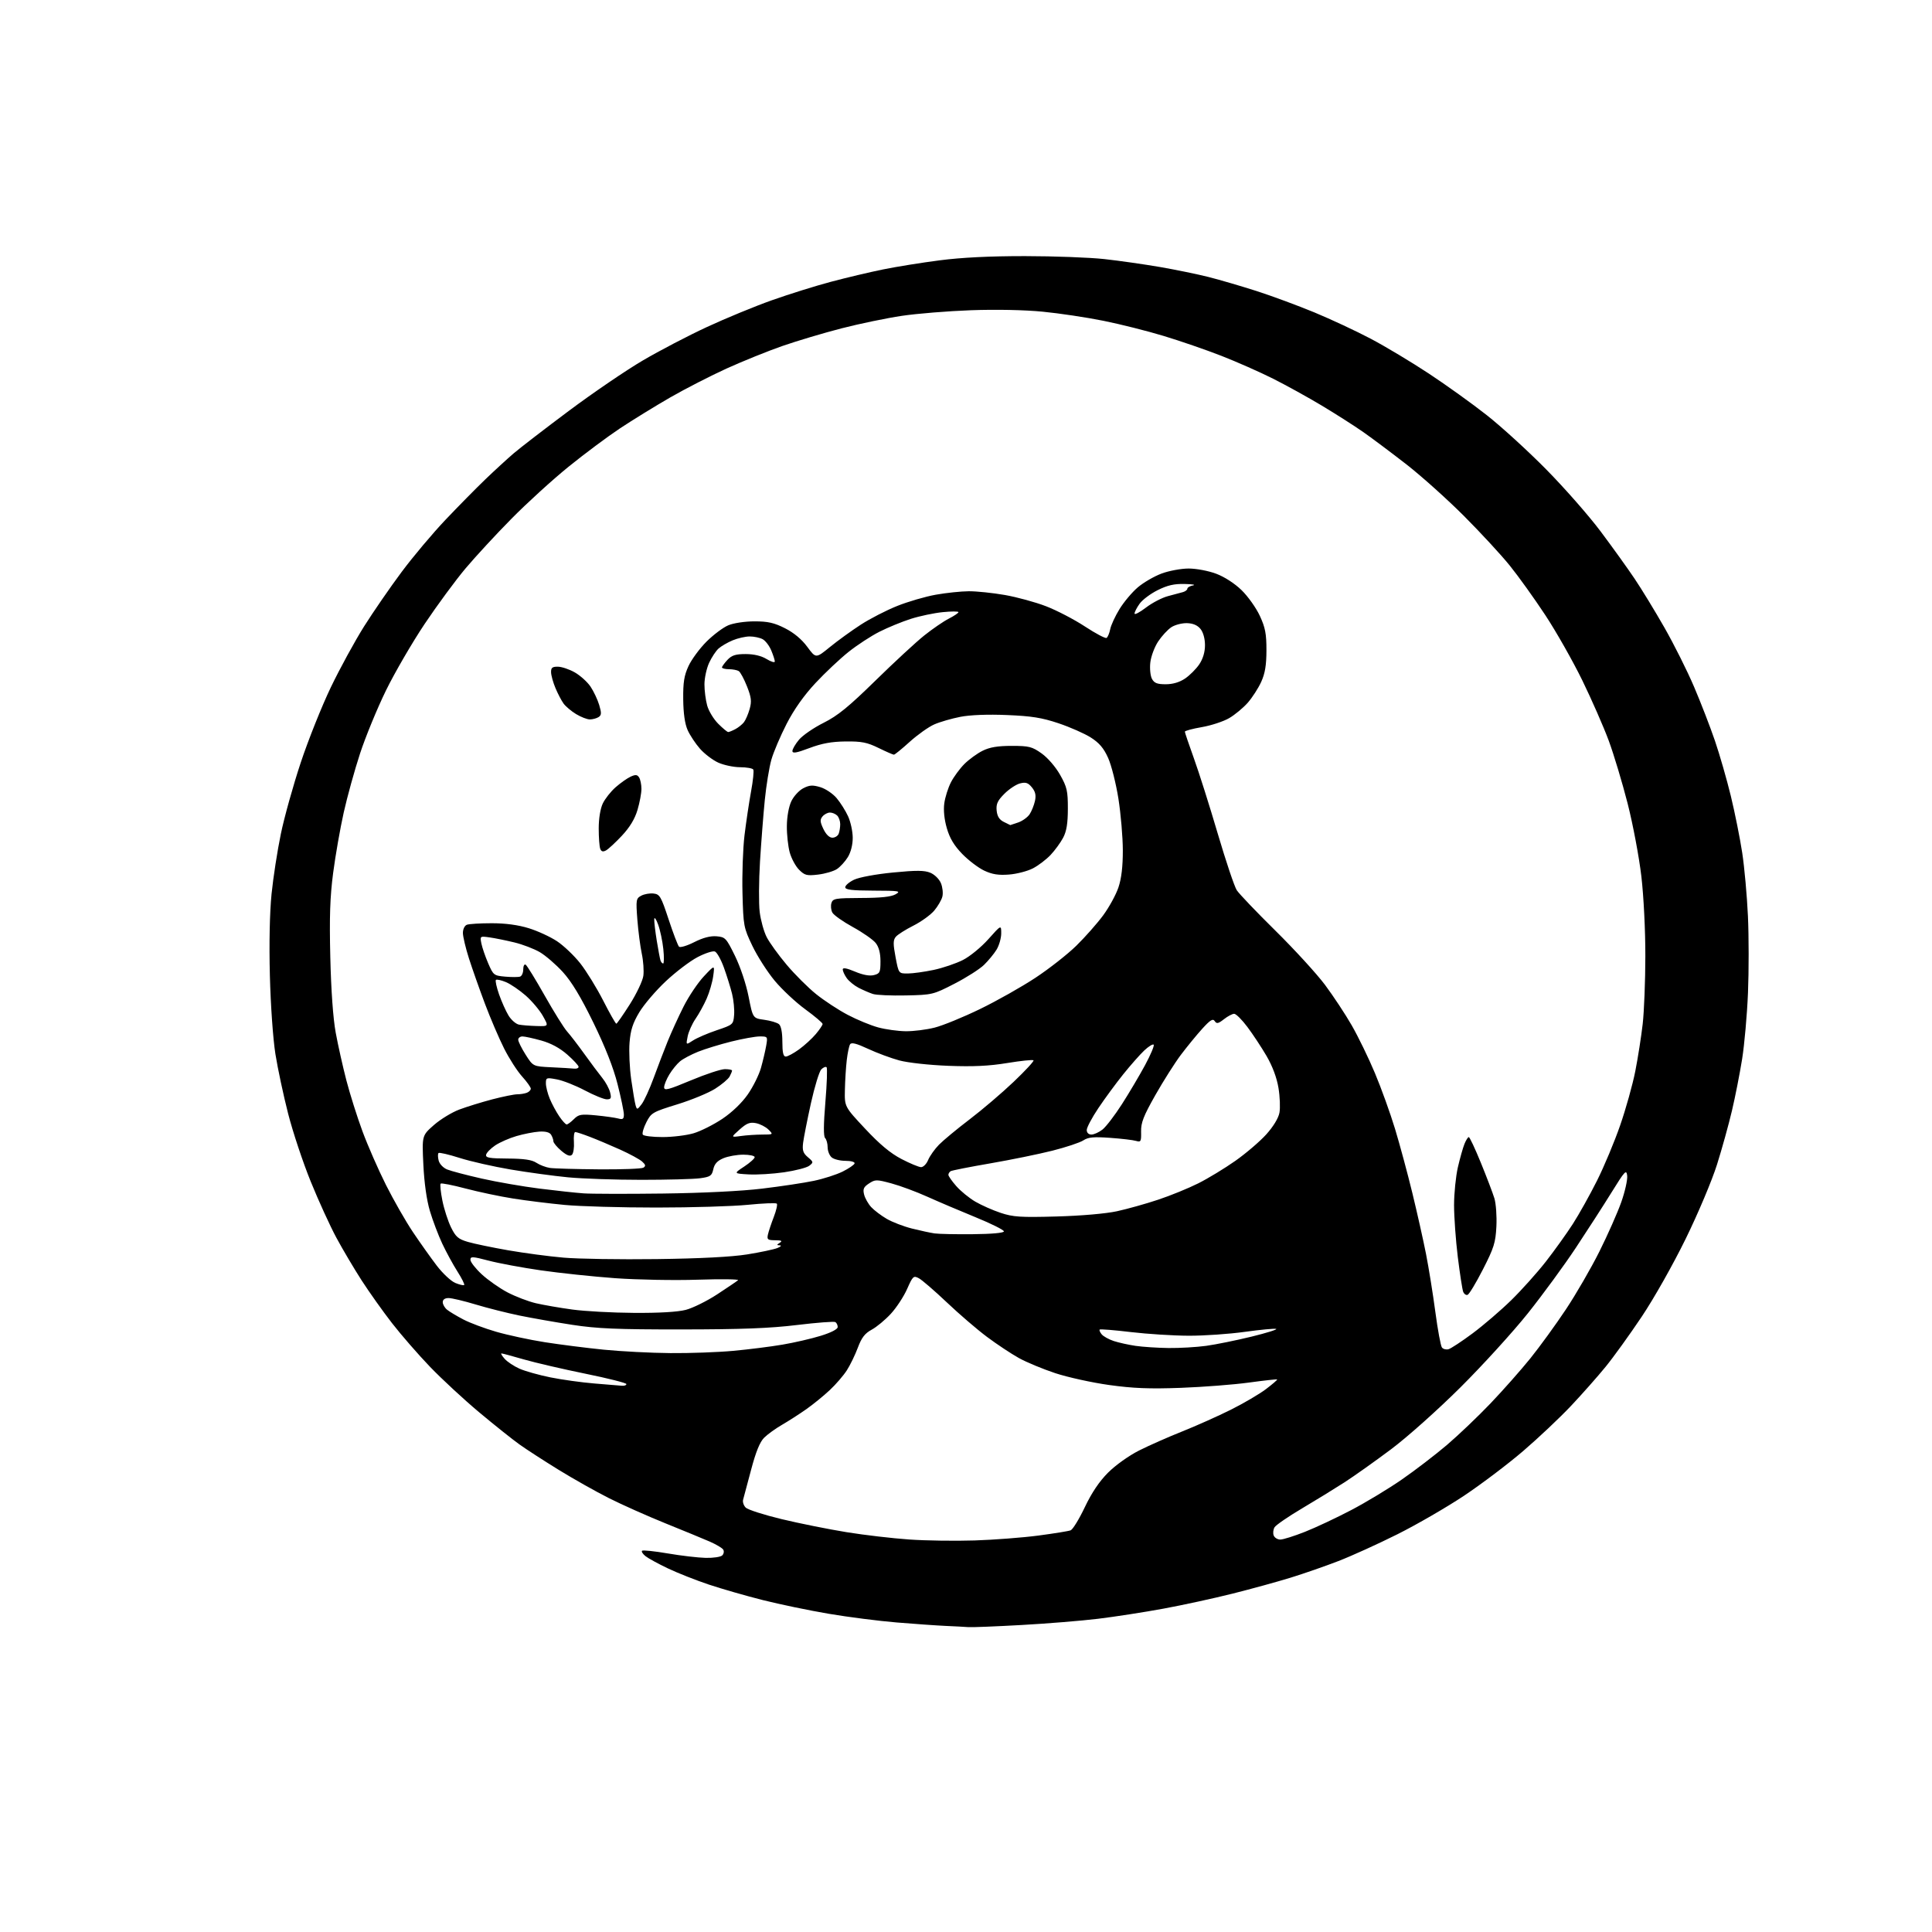 <?xml version="1.0" encoding="UTF-8" standalone="no"?>
<svg 
  version="1.1" 
  xmlns="http://www.w3.org/2000/svg" 
  xmlns:xlink="http://www.w3.org/1999/xlink" 
  xmlns:svg="http://www.w3.org/2000/svg"
  xmlns:rdf="http://www.w3.org/1999/02/22-rdf-syntax-ns#"
  xmlns:cc="http://creativecommons.org/ns#"
  xmlns:dc="http://purl.org/dc/elements/1.1/"
  viewBox="0 0 768 768"
  width="768"
  height="768"
>
<style>svg {background-color: white; }</style>"
<path stroke="none" fill="black" fill-rule="evenodd" d="M385.00,646.81C383.62,646.70 379.57,646.48 376.00,646.33C372.43,646.17 363.65,645.55 356.50,644.96C349.35,644.37 337.17,642.81 329.44,641.50C321.70,640.19 309.91,637.74 303.24,636.06C296.56,634.38 286.92,631.60 281.80,629.90C276.69,628.19 269.35,625.30 265.50,623.46C261.65,621.63 257.63,619.43 256.57,618.58C255.51,617.72 254.90,616.76 255.22,616.45C255.54,616.13 260.13,616.61 265.43,617.51C270.73,618.42 277.52,619.21 280.53,619.28C283.53,619.35 286.49,618.91 287.11,618.29C287.72,617.68 287.90,616.65 287.50,616.00C287.11,615.36 284.69,613.93 282.14,612.81C279.59,611.70 271.65,608.43 264.50,605.54C257.35,602.65 247.27,598.16 242.11,595.56C236.94,592.96 227.94,587.89 222.11,584.30C216.27,580.70 209.25,576.16 206.50,574.19C203.75,572.23 196.55,566.49 190.50,561.43C184.45,556.37 175.67,548.24 170.98,543.37C166.29,538.49 159.49,530.67 155.86,526.00C152.23,521.33 146.79,513.67 143.77,509.00C140.76,504.32 136.23,496.68 133.71,492.00C131.19,487.32 126.61,477.30 123.53,469.71C120.44,462.13 116.40,449.98 114.54,442.71C112.68,435.45 110.40,424.77 109.48,419.00C108.53,413.04 107.58,399.57 107.28,387.83C106.95,375.01 107.21,362.68 107.95,355.33C108.61,348.82 110.27,338.10 111.64,331.50C113.00,324.90 116.56,312.15 119.54,303.17C122.52,294.19 127.92,280.69 131.53,273.17C135.15,265.65 141.09,254.78 144.73,249.00C148.38,243.22 155.07,233.51 159.61,227.42C164.15,221.32 172.01,211.98 177.07,206.65C182.13,201.32 189.25,194.09 192.88,190.60C196.52,187.10 201.62,182.42 204.21,180.20C206.80,177.99 216.70,170.36 226.21,163.26C235.72,156.16 248.90,147.18 255.50,143.31C262.10,139.43 273.57,133.44 281.00,130.00C288.43,126.55 300.03,121.77 306.79,119.37C313.55,116.97 324.12,113.66 330.29,112.02C336.46,110.38 345.77,108.17 351.00,107.11C356.23,106.04 366.35,104.41 373.50,103.49C382.15,102.36 393.53,101.80 407.50,101.81C419.05,101.82 433.23,102.35 439.00,102.99C444.77,103.62 454.68,105.04 461.00,106.12C467.32,107.21 476.10,109.02 480.50,110.13C484.90,111.25 493.45,113.75 499.50,115.69C505.55,117.64 515.90,121.46 522.50,124.19C529.10,126.93 539.23,131.66 545.00,134.71C550.77,137.76 561.12,143.97 568.00,148.51C574.88,153.05 585.23,160.47 591.00,165.02C596.77,169.56 607.41,179.26 614.63,186.59C621.86,193.91 631.58,204.98 636.24,211.20C640.90,217.41 646.98,225.88 649.75,230.00C652.53,234.12 657.88,242.90 661.65,249.50C665.42,256.10 670.71,266.67 673.40,272.98C676.10,279.30 679.84,288.97 681.72,294.48C683.60,299.99 686.45,309.90 688.05,316.50C689.65,323.10 691.68,333.23 692.56,339.00C693.44,344.77 694.46,356.10 694.83,364.17C695.20,372.24 695.21,385.96 694.85,394.67C694.49,403.38 693.44,415.23 692.52,421.00C691.59,426.77 689.78,436.00 688.48,441.50C687.19,447.00 684.52,456.64 682.54,462.92C680.54,469.28 675.03,482.34 670.10,492.42C665.08,502.67 657.50,516.10 652.59,523.43C647.82,530.55 641.36,539.52 638.21,543.37C635.07,547.22 628.90,554.19 624.50,558.86C620.10,563.53 611.55,571.60 605.50,576.79C599.45,581.98 588.88,589.97 582.00,594.56C575.12,599.14 563.20,606.04 555.50,609.89C547.80,613.74 537.23,618.54 532.00,620.56C526.77,622.58 518.23,625.55 513.00,627.16C507.77,628.77 497.43,631.62 490.00,633.48C482.57,635.35 470.20,638.04 462.50,639.46C454.80,640.88 443.10,642.69 436.50,643.49C429.90,644.29 416.18,645.41 406.00,645.97C395.82,646.54 386.38,646.91 385.00,646.81zM387.50,612.35C395.20,612.10 406.57,611.23 412.76,610.41C418.96,609.59 424.73,608.66 425.59,608.33C426.44,608.00 428.98,603.87 431.22,599.15C433.98,593.35 436.98,588.89 440.49,585.38C443.44,582.43 448.77,578.63 452.80,576.60C456.71,574.63 464.44,571.21 469.98,569.01C475.51,566.80 484.19,562.92 489.27,560.39C494.35,557.85 500.63,554.17 503.23,552.20C505.83,550.23 507.84,548.50 507.69,548.36C507.54,548.21 502.49,548.77 496.46,549.59C490.43,550.42 478.25,551.36 469.39,551.69C456.94,552.15 450.46,551.89 440.89,550.56C434.08,549.61 424.45,547.49 419.50,545.86C414.55,544.22 408.02,541.51 405.00,539.83C401.98,538.15 396.29,534.38 392.38,531.46C388.46,528.54 381.26,522.35 376.38,517.72C371.49,513.09 366.49,508.77 365.25,508.12C363.14,507.00 362.86,507.26 360.59,512.39C359.26,515.40 356.35,519.83 354.12,522.25C351.89,524.67 348.47,527.51 346.52,528.56C343.80,530.03 342.51,531.70 341.00,535.73C339.92,538.62 337.95,542.68 336.62,544.74C335.29,546.81 332.25,550.34 329.85,552.58C327.46,554.83 323.25,558.25 320.50,560.19C317.75,562.12 313.41,564.91 310.85,566.39C308.29,567.87 305.09,570.18 303.74,571.53C302.05,573.22 300.45,577.16 298.58,584.24C297.09,589.88 295.66,595.24 295.40,596.14C295.14,597.05 295.61,598.47 296.44,599.30C297.27,600.13 303.70,602.19 310.72,603.88C317.75,605.57 329.35,607.90 336.50,609.06C343.65,610.22 354.90,611.53 361.50,611.98C368.10,612.44 379.80,612.60 387.50,612.35zM508.94,612.00C510.05,612.00 514.45,610.62 518.72,608.93C523.00,607.24 531.27,603.35 537.09,600.30C542.92,597.25 552.00,591.77 557.26,588.12C562.52,584.48 570.58,578.30 575.17,574.40C579.75,570.49 587.55,563.06 592.50,557.87C597.46,552.68 604.58,544.63 608.34,539.97C612.09,535.31 618.46,526.54 622.48,520.49C626.51,514.43 632.50,504.08 635.79,497.49C639.08,490.89 642.99,482.08 644.47,477.89C645.95,473.70 647.01,468.98 646.83,467.39C646.53,464.76 645.96,465.36 640.61,474.00C637.37,479.23 630.99,489.12 626.43,496.00C621.88,502.88 613.31,514.58 607.40,522.00C601.48,529.42 589.40,542.70 580.55,551.50C571.45,560.54 559.46,571.24 552.98,576.10C546.66,580.83 538.35,586.73 534.50,589.22C530.65,591.70 523.03,596.39 517.57,599.62C512.11,602.85 507.20,606.23 506.66,607.11C506.12,608.00 505.96,609.46 506.31,610.36C506.65,611.26 507.84,612.00 508.94,612.00zM247.25,550.86C248.21,550.94 249.00,550.64 249.00,550.19C249.00,549.75 241.69,547.90 232.75,546.08C223.81,544.26 212.78,541.70 208.23,540.39C203.69,539.07 199.68,538.00 199.33,538.00C198.98,538.00 199.55,538.97 200.60,540.15C201.64,541.33 204.30,543.09 206.50,544.07C208.70,545.05 214.24,546.61 218.81,547.53C223.38,548.45 231.26,549.55 236.31,549.96C241.37,550.38 246.29,550.78 247.25,550.86zM266.50,537.88C274.20,537.95 285.45,537.54 291.50,536.98C297.55,536.42 306.33,535.32 311.01,534.52C315.69,533.73 322.55,532.15 326.26,531.00C330.38,529.73 333.00,528.38 333.00,527.52C333.00,526.75 332.58,525.86 332.07,525.55C331.57,525.23 324.70,525.76 316.82,526.71C306.07,528.02 294.65,528.45 271.00,528.47C245.29,528.49 237.29,528.15 227.50,526.64C220.90,525.63 211.45,523.96 206.50,522.95C201.55,521.93 193.71,519.95 189.07,518.55C184.44,517.15 179.60,516.00 178.32,516.00C176.84,516.00 176.00,516.59 176.00,517.64C176.00,518.54 176.79,519.90 177.75,520.66C178.71,521.43 181.61,523.16 184.19,524.51C186.77,525.87 192.64,528.06 197.22,529.39C201.81,530.72 210.50,532.59 216.53,533.54C222.56,534.49 233.12,535.83 240.00,536.52C246.88,537.20 258.80,537.82 266.50,537.88zM575.79,536.34C576.73,536.09 581.04,533.26 585.36,530.05C589.68,526.83 596.60,520.90 600.74,516.85C604.87,512.81 611.06,505.90 614.50,501.50C617.93,497.10 622.77,490.35 625.25,486.50C627.72,482.65 632.04,474.92 634.84,469.33C637.64,463.74 641.79,453.84 644.04,447.33C646.30,440.82 649.01,431.13 650.06,425.79C651.11,420.44 652.43,412.00 653.00,407.02C653.56,402.04 654.04,389.94 654.05,380.12C654.07,369.94 653.39,356.31 652.47,348.39C651.58,340.76 649.13,327.73 647.02,319.44C644.90,311.15 641.52,299.90 639.50,294.43C637.48,288.97 632.76,278.20 629.01,270.50C625.25,262.80 618.62,251.10 614.27,244.50C609.92,237.90 603.55,229.02 600.12,224.78C596.69,220.53 588.48,211.65 581.89,205.05C575.29,198.45 565.08,189.29 559.20,184.70C553.31,180.12 545.58,174.32 542.00,171.81C538.42,169.31 531.00,164.57 525.50,161.27C520.00,157.97 511.24,153.13 506.04,150.52C500.84,147.91 491.61,143.83 485.54,141.46C479.47,139.09 469.16,135.53 462.63,133.56C456.11,131.58 445.31,128.86 438.63,127.52C431.96,126.17 421.10,124.54 414.50,123.90C407.29,123.19 395.92,122.96 386.00,123.32C376.93,123.65 364.55,124.65 358.50,125.55C352.45,126.45 341.65,128.69 334.50,130.53C327.35,132.38 316.77,135.53 311.00,137.54C305.23,139.55 295.28,143.57 288.90,146.46C282.53,149.36 272.40,154.55 266.40,158.00C260.41,161.46 251.45,166.97 246.50,170.25C241.55,173.54 232.32,180.42 226.00,185.54C219.68,190.66 209.48,199.95 203.34,206.18C197.20,212.40 188.96,221.32 185.02,226.00C181.09,230.68 173.80,240.57 168.82,248.00C163.85,255.43 156.91,267.36 153.41,274.51C149.92,281.67 145.29,292.92 143.13,299.51C140.97,306.11 138.04,316.68 136.63,323.00C135.22,329.32 133.33,340.12 132.43,347.00C131.18,356.55 130.92,364.46 131.30,380.50C131.61,393.62 132.41,404.88 133.45,410.50C134.36,415.45 136.27,424.00 137.70,429.50C139.13,435.00 142.02,444.13 144.12,449.80C146.22,455.46 150.41,465.03 153.44,471.06C156.47,477.08 161.28,485.50 164.14,489.76C167.00,494.02 171.26,500.02 173.62,503.11C175.97,506.19 179.29,509.29 180.98,509.99C182.68,510.69 184.27,511.06 184.52,510.81C184.77,510.56 183.56,508.14 181.83,505.43C180.11,502.72 177.40,497.75 175.81,494.38C174.23,491.01 172.01,485.16 170.89,481.38C169.60,477.06 168.64,470.20 168.29,462.95C167.74,451.40 167.74,451.40 172.47,447.23C175.08,444.94 179.64,442.16 182.61,441.05C185.58,439.94 191.46,438.12 195.69,437.01C199.92,435.91 204.38,435.00 205.61,435.00C206.83,435.00 208.55,434.73 209.42,434.39C210.29,434.06 211.00,433.33 211.00,432.76C211.00,432.20 209.44,430.01 207.53,427.90C205.61,425.78 202.40,420.78 200.38,416.77C198.37,412.77 194.94,404.77 192.77,399.00C190.60,393.23 187.74,385.12 186.42,381.00C185.10,376.88 184.02,372.31 184.01,370.86C184.01,369.36 184.69,367.95 185.58,367.61C186.45,367.27 190.90,367.00 195.48,367.00C200.93,367.00 205.99,367.68 210.19,368.98C213.71,370.06 218.76,372.39 221.42,374.15C224.07,375.91 228.23,379.86 230.65,382.93C233.07,385.99 237.18,392.66 239.78,397.75C242.37,402.83 244.72,406.97 245.00,406.94C245.28,406.91 247.69,403.44 250.38,399.21C253.06,394.98 255.47,389.90 255.74,387.90C256.01,385.91 255.73,381.95 255.12,379.11C254.51,376.26 253.72,370.17 253.36,365.58C252.76,357.67 252.84,357.16 254.91,356.05C256.11,355.40 258.31,355.02 259.80,355.19C262.27,355.47 262.78,356.35 265.79,365.49C267.60,370.99 269.46,375.86 269.92,376.32C270.38,376.78 273.10,375.97 275.96,374.52C279.44,372.76 282.36,371.99 284.83,372.19C288.32,372.49 288.68,372.86 292.20,380.04C294.33,384.41 296.60,391.21 297.58,396.18C299.27,404.76 299.27,404.76 303.78,405.38C306.27,405.72 308.91,406.51 309.65,407.12C310.50,407.83 311.00,410.41 311.00,414.12C311.00,418.39 311.37,420.00 312.35,420.00C313.09,420.00 315.47,418.72 317.64,417.15C319.80,415.58 322.79,412.85 324.29,411.07C325.78,409.30 327.00,407.49 327.00,407.05C327.00,406.61 323.91,403.99 320.13,401.23C316.34,398.47 310.87,393.35 307.96,389.86C305.05,386.36 301.05,380.12 299.08,376.00C295.61,368.73 295.49,368.08 295.15,355.08C294.95,347.70 295.32,337.35 295.95,332.08C296.59,326.81 297.76,318.97 298.55,314.65C299.35,310.33 299.75,306.40 299.44,305.90C299.13,305.41 296.77,304.99 294.19,304.98C291.61,304.97 287.70,304.14 285.49,303.14C283.29,302.13 280.02,299.65 278.24,297.62C276.46,295.59 274.25,292.25 273.34,290.21C272.25,287.77 271.65,283.58 271.59,278.00C271.52,271.24 271.95,268.53 273.69,264.77C274.89,262.16 278.11,257.80 280.83,255.07C283.56,252.35 287.47,249.41 289.52,248.56C291.63,247.67 296.14,247.00 299.94,247.00C305.27,247.00 307.75,247.56 312.07,249.75C315.59,251.53 318.70,254.13 320.91,257.13C324.32,261.76 324.32,261.76 329.91,257.20C332.98,254.70 338.50,250.70 342.18,248.32C345.85,245.94 352.36,242.59 356.65,240.88C360.93,239.16 367.83,237.15 371.97,236.41C376.11,235.67 382.03,235.05 385.12,235.03C388.21,235.02 394.66,235.68 399.45,236.52C404.24,237.36 411.63,239.37 415.86,241.01C420.09,242.64 427.03,246.25 431.28,249.04C435.53,251.83 439.39,253.87 439.87,253.58C440.35,253.28 441.01,251.72 441.33,250.10C441.65,248.49 443.32,244.88 445.04,242.09C446.76,239.30 450.00,235.44 452.25,233.52C454.50,231.59 458.76,229.11 461.71,228.01C464.66,226.90 469.52,226.00 472.50,226.00C475.53,226.00 480.36,226.91 483.43,228.06C486.74,229.30 490.78,231.91 493.54,234.59C496.07,237.05 499.33,241.63 500.79,244.78C502.97,249.48 503.44,251.93 503.43,258.50C503.42,264.42 502.88,267.68 501.35,271.05C500.22,273.55 497.81,277.28 496.01,279.34C494.20,281.39 490.87,284.16 488.61,285.47C486.35,286.79 481.46,288.40 477.75,289.04C474.04,289.68 471.00,290.50 471.00,290.85C471.00,291.21 472.63,296.00 474.61,301.50C476.60,307.00 480.85,320.44 484.07,331.37C487.29,342.29 490.69,352.42 491.63,353.87C492.57,355.31 499.50,362.57 507.04,370.00C514.57,377.43 523.42,387.10 526.71,391.50C529.99,395.90 534.78,403.14 537.33,407.59C539.89,412.04 544.05,420.59 546.56,426.59C549.08,432.59 552.68,442.58 554.56,448.78C556.44,454.99 559.54,466.46 561.44,474.28C563.34,482.10 565.79,493.00 566.87,498.50C567.95,504.00 569.62,514.35 570.57,521.50C571.52,528.65 572.70,535.02 573.19,535.65C573.67,536.28 574.84,536.59 575.79,536.34zM464.50,535.86C468.90,535.91 475.65,535.52 479.50,534.99C483.35,534.46 491.44,532.81 497.48,531.34C503.52,529.86 507.93,528.48 507.29,528.26C506.64,528.05 501.04,528.57 494.84,529.43C488.65,530.30 478.61,530.99 472.54,530.97C466.47,530.95 456.12,530.30 449.54,529.52C442.96,528.73 437.38,528.29 437.14,528.52C436.91,528.76 437.27,529.61 437.94,530.42C438.61,531.23 440.77,532.43 442.73,533.08C444.70,533.72 448.60,534.59 451.40,535.00C454.21,535.41 460.10,535.80 464.50,535.86zM252.03,521.89C261.93,521.96 269.39,521.53 272.61,520.69C275.39,519.97 281.00,517.20 285.08,514.53C289.16,511.86 292.89,509.33 293.38,508.91C293.86,508.49 286.66,508.40 277.38,508.70C268.09,509.01 253.30,508.73 244.50,508.10C235.70,507.46 222.41,506.05 214.97,504.98C207.52,503.90 198.19,502.17 194.22,501.12C187.81,499.44 187.00,499.40 187.00,500.79C187.00,501.66 189.01,504.24 191.47,506.53C193.94,508.82 198.55,512.06 201.72,513.73C204.90,515.39 209.97,517.34 213.00,518.05C216.03,518.75 222.55,519.89 227.50,520.56C232.45,521.24 243.49,521.84 252.03,521.89zM583.37,514.73C582.75,514.93 581.97,514.36 581.63,513.47C581.29,512.58 580.33,506.39 579.50,499.71C578.68,493.03 578.01,483.72 578.01,479.03C578.02,474.34 578.71,467.57 579.53,464.00C580.36,460.43 581.53,456.26 582.14,454.75C582.75,453.24 583.53,452.00 583.87,452.01C584.22,452.01 586.38,456.63 588.68,462.26C590.98,467.89 593.39,474.23 594.04,476.33C594.68,478.44 595.04,483.47 594.84,487.52C594.51,493.98 593.87,496.04 589.48,504.62C586.74,509.99 583.99,514.54 583.37,514.73zM261.00,500.51C278.34,500.29 290.79,499.64 297.00,498.65C302.23,497.81 307.62,496.67 309.00,496.12C310.38,495.58 310.82,495.09 310.00,495.05C308.67,494.98 308.67,494.86 310.00,494.00C311.13,493.27 310.68,493.03 308.13,493.02C305.16,493.00 304.83,492.73 305.26,490.75C305.54,489.51 306.58,486.38 307.58,483.79C308.59,481.19 309.13,478.79 308.79,478.46C308.45,478.12 303.26,478.33 297.26,478.93C291.27,479.53 274.91,480.02 260.93,480.02C246.94,480.02 230.55,479.56 224.50,478.98C218.45,478.41 209.22,477.27 204.00,476.44C198.78,475.62 190.27,473.82 185.10,472.46C179.93,471.09 175.45,470.21 175.16,470.51C174.86,470.81 175.17,473.86 175.86,477.28C176.55,480.70 178.10,485.49 179.31,487.93C181.16,491.69 182.19,492.57 186.00,493.68C188.47,494.41 195.68,495.90 202.00,497.01C208.32,498.11 218.22,499.43 224.00,499.93C229.78,500.44 246.43,500.70 261.00,500.51zM386.75,490.61C394.13,490.55 399.03,490.10 399.07,489.50C399.11,488.95 394.05,486.42 387.82,483.88C381.59,481.34 372.95,477.66 368.60,475.70C364.26,473.74 357.86,471.37 354.39,470.43C348.42,468.82 347.93,468.82 345.45,470.44C343.31,471.84 342.95,472.66 343.49,474.83C343.85,476.30 345.13,478.56 346.32,479.85C347.52,481.14 350.30,483.24 352.50,484.52C354.70,485.80 359.20,487.53 362.50,488.36C365.80,489.19 369.85,490.06 371.50,490.30C373.15,490.54 380.01,490.68 386.75,490.61zM420.00,483.57C429.79,483.30 439.55,482.45 444.00,481.49C448.12,480.59 455.50,478.53 460.38,476.90C465.26,475.28 472.44,472.35 476.33,470.40C480.22,468.45 486.88,464.41 491.12,461.42C495.36,458.43 500.88,453.70 503.38,450.92C506.16,447.83 508.20,444.48 508.60,442.32C508.96,440.38 508.79,435.94 508.21,432.45C507.54,428.40 505.83,423.83 503.49,419.80C501.47,416.34 498.04,411.14 495.87,408.25C493.71,405.36 491.34,403.00 490.60,403.00C489.87,403.00 488.04,403.97 486.54,405.15C484.27,406.93 483.64,407.06 482.87,405.90C482.14,404.80 481.08,405.45 477.89,408.97C475.67,411.42 471.86,416.08 469.42,419.31C466.99,422.55 462.42,429.76 459.25,435.35C454.57,443.62 453.52,446.30 453.60,449.83C453.69,453.77 453.51,454.10 451.60,453.53C450.44,453.18 445.80,452.63 441.29,452.31C434.73,451.84 432.58,452.04 430.64,453.32C429.30,454.20 423.77,456.04 418.35,457.41C412.93,458.78 401.81,461.05 393.64,462.46C385.47,463.87 378.38,465.26 377.89,465.57C377.40,465.87 377.00,466.53 377.00,467.02C377.00,467.52 378.41,469.54 380.14,471.50C381.86,473.47 385.26,476.24 387.68,477.66C390.11,479.08 394.66,481.10 397.80,482.14C402.74,483.78 405.69,483.97 420.00,483.57zM263.50,474.45C279.30,474.25 294.80,473.49 303.00,472.49C310.43,471.60 319.65,470.21 323.50,469.40C327.35,468.60 332.50,466.94 334.96,465.72C337.41,464.50 339.55,463.04 339.71,462.48C339.88,461.90 338.31,461.45 336.13,461.45C334.00,461.45 331.52,460.85 330.63,460.10C329.73,459.36 329.00,457.55 329.00,456.08C329.00,454.60 328.55,452.95 328.00,452.40C327.32,451.72 327.36,447.01 328.10,438.13C328.71,430.84 328.93,424.59 328.58,424.25C328.24,423.90 327.29,424.28 326.48,425.09C325.67,425.90 323.82,431.95 322.36,438.53C320.91,445.11 319.51,452.19 319.25,454.25C318.88,457.30 319.23,458.38 321.14,460.00C323.39,461.91 323.42,462.06 321.69,463.41C320.69,464.18 316.19,465.34 311.69,466.00C307.18,466.65 300.83,467.03 297.56,466.84C291.62,466.50 291.62,466.50 295.81,463.74C298.11,462.22 300.00,460.53 300.00,459.99C300.00,459.44 297.96,459.00 295.47,459.00C292.98,459.00 289.42,459.63 287.57,460.41C285.15,461.42 284.02,462.66 283.55,464.78C282.97,467.41 282.38,467.81 278.31,468.37C275.79,468.72 265.28,469.00 254.97,469.00C244.65,469.00 231.55,468.55 225.86,468.01C220.16,467.46 209.88,466.06 203.00,464.90C196.12,463.73 186.98,461.66 182.69,460.29C178.39,458.92 174.62,458.04 174.32,458.35C174.01,458.66 174.03,460.00 174.37,461.33C174.71,462.69 176.18,464.24 177.74,464.88C179.26,465.50 185.45,467.13 191.50,468.50C197.55,469.87 207.90,471.66 214.50,472.49C221.10,473.32 228.97,474.17 232.00,474.38C235.03,474.60 249.20,474.63 263.50,474.45zM238.00,464.83C247.07,464.91 255.07,464.61 255.77,464.16C256.76,463.53 256.65,462.99 255.27,461.75C254.30,460.86 250.35,458.72 246.50,456.98C242.65,455.25 237.25,452.97 234.50,451.92C231.75,450.86 229.13,450.00 228.67,450.00C228.22,450.00 227.98,451.79 228.14,453.99C228.29,456.18 227.94,458.46 227.36,459.04C226.60,459.80 225.37,459.34 223.14,457.47C221.41,456.01 219.99,454.30 219.98,453.66C219.98,453.02 219.55,451.84 219.05,451.04C218.45,450.09 216.79,449.67 214.31,449.84C212.22,449.98 208.17,450.77 205.32,451.60C202.48,452.42 198.66,454.10 196.83,455.33C195.01,456.56 193.39,458.23 193.23,459.04C193.00,460.23 194.59,460.51 201.84,460.54C208.29,460.58 211.40,461.03 213.20,462.21C214.56,463.11 216.99,464.03 218.59,464.27C220.19,464.51 228.93,464.76 238.00,464.83zM366.13,463.96C367.02,463.98 368.30,462.70 368.95,461.11C369.61,459.53 371.55,456.79 373.26,455.04C374.98,453.29 380.46,448.75 385.44,444.96C390.42,441.17 398.30,434.46 402.93,430.05C407.57,425.64 411.13,421.79 410.83,421.49C410.53,421.19 405.83,421.68 400.39,422.57C393.17,423.76 386.85,424.06 377.00,423.68C369.39,423.39 360.88,422.45 357.50,421.54C354.20,420.65 348.61,418.58 345.08,416.93C340.44,414.77 338.45,414.27 337.92,415.13C337.52,415.78 336.92,418.60 336.60,421.40C336.27,424.21 335.94,429.52 335.86,433.21C335.71,439.93 335.71,439.93 343.93,448.71C349.70,454.89 353.98,458.45 358.32,460.71C361.72,462.48 365.23,463.94 366.13,463.96zM263.38,452.00C267.37,452.00 272.94,451.32 275.76,450.48C278.58,449.64 283.71,447.05 287.18,444.73C291.05,442.13 294.93,438.39 297.27,435.03C299.36,432.02 301.71,427.29 302.49,424.53C303.27,421.76 304.20,417.81 304.56,415.75C305.21,412.06 305.17,412.00 302.03,412.00C300.27,412.00 295.16,412.92 290.67,414.04C286.17,415.16 280.25,416.98 277.50,418.08C274.75,419.19 271.52,420.90 270.33,421.89C269.13,422.88 267.22,425.22 266.08,427.10C264.94,428.97 264.01,431.27 264.00,432.21C264.00,433.65 265.67,433.22 274.65,429.46C280.50,427.01 286.58,425.00 288.15,425.00C289.72,425.00 291.00,425.25 291.00,425.57C291.00,425.88 290.56,426.95 290.03,427.94C289.50,428.94 286.91,431.12 284.28,432.79C281.65,434.46 274.88,437.26 269.23,439.00C259.42,442.03 258.86,442.35 256.94,446.12C255.83,448.29 255.19,450.50 255.52,451.03C255.85,451.57 259.38,452.00 263.38,452.00zM294.50,451.58C296.70,451.27 300.51,451.02 302.97,451.01C307.43,451.00 307.44,450.99 305.47,449.02C304.38,447.94 302.14,446.79 300.50,446.47C298.08,446.00 296.82,446.49 294.00,449.01C290.50,452.13 290.50,452.13 294.50,451.58zM433.87,451.00C434.89,451.00 436.87,450.10 438.26,449.01C439.66,447.91 443.13,443.38 445.97,438.95C448.82,434.51 452.96,427.51 455.19,423.39C457.41,419.27 458.95,415.61 458.60,415.27C458.26,414.93 456.58,415.96 454.87,417.57C453.16,419.18 449.40,423.44 446.51,427.04C443.62,430.64 439.17,436.68 436.63,440.48C434.08,444.27 432.00,448.19 432.00,449.19C432.00,450.29 432.73,451.00 433.87,451.00zM225.25,446.99C225.66,447.00 226.96,446.04 228.13,444.87C230.03,442.97 230.98,442.81 236.88,443.37C240.52,443.72 244.51,444.29 245.75,444.62C247.58,445.12 248.00,444.83 248.00,443.05C248.00,441.85 246.87,436.41 245.49,430.97C243.83,424.40 240.58,416.15 235.84,406.45C230.84,396.21 227.20,390.20 223.72,386.38C220.98,383.38 216.87,379.84 214.59,378.50C212.31,377.17 207.76,375.42 204.48,374.63C201.19,373.83 196.76,372.93 194.63,372.63C190.80,372.09 190.77,372.11 191.36,375.06C191.69,376.69 192.90,380.23 194.06,382.92C196.10,387.65 196.32,387.83 200.83,388.23C203.40,388.46 206.06,388.45 206.75,388.21C207.44,387.98 208.00,386.68 208.00,385.33C208.00,383.99 208.43,383.15 208.96,383.48C209.49,383.80 212.90,389.34 216.54,395.79C220.18,402.23 224.17,408.62 225.40,410.00C226.64,411.38 229.76,415.43 232.32,419.00C234.89,422.57 238.08,426.85 239.42,428.50C240.76,430.15 242.16,432.74 242.53,434.25C243.11,436.57 242.90,437.00 241.19,437.00C240.08,437.00 236.15,435.40 232.47,433.45C228.79,431.50 223.80,429.53 221.39,429.08C217.19,428.29 217.00,428.36 217.00,430.66C217.00,431.98 217.70,434.74 218.55,436.78C219.40,438.83 221.09,441.96 222.30,443.74C223.51,445.53 224.84,446.99 225.25,446.99zM255.07,438.92C256.08,437.59 258.23,432.90 259.84,428.50C261.45,424.10 263.95,417.57 265.39,414.00C266.83,410.43 269.69,404.16 271.75,400.09C273.81,396.01 277.44,390.61 279.82,388.09C284.13,383.50 284.13,383.50 283.52,387.96C283.19,390.41 282.01,394.46 280.91,396.96C279.81,399.46 277.81,403.09 276.47,405.02C275.14,406.96 273.73,410.10 273.35,412.00C272.66,415.45 272.66,415.45 275.46,413.62C277.01,412.60 281.25,410.78 284.88,409.55C291.39,407.36 291.51,407.26 291.82,403.48C292.00,401.36 291.63,397.57 291.01,395.06C290.39,392.55 288.93,387.87 287.77,384.65C286.61,381.44 284.99,378.55 284.17,378.23C283.34,377.92 280.24,378.93 277.27,380.49C274.29,382.04 268.63,386.35 264.68,390.05C260.73,393.75 255.99,399.30 254.14,402.38C251.56,406.67 250.65,409.47 250.26,414.39C249.97,417.92 250.27,424.56 250.92,429.15C251.57,433.74 252.36,438.36 252.67,439.42C253.20,441.21 253.36,441.18 255.07,438.92zM228.25,424.80C229.21,424.91 230.00,424.59 230.00,424.08C230.00,423.58 227.98,421.39 225.51,419.22C222.56,416.62 219.03,414.71 215.20,413.64C211.99,412.74 208.61,412.00 207.68,412.00C206.76,412.00 206.00,412.59 206.00,413.30C206.00,414.02 207.33,416.70 208.95,419.26C211.90,423.91 211.90,423.91 219.20,424.26C223.21,424.45 227.29,424.69 228.25,424.80zM360.04,409.93C363.09,409.97 368.26,409.32 371.54,408.49C374.82,407.66 382.95,404.33 389.61,401.09C396.27,397.86 406.17,392.27 411.61,388.68C417.05,385.09 424.36,379.36 427.85,375.94C431.34,372.53 436.14,367.09 438.52,363.87C440.90,360.64 443.63,355.64 444.60,352.75C445.80,349.18 446.35,344.46 446.34,338.00C446.33,332.77 445.54,323.55 444.59,317.50C443.63,311.45 441.79,304.15 440.49,301.27C438.74,297.38 436.96,295.30 433.59,293.16C431.10,291.58 425.33,289.04 420.78,287.51C414.16,285.29 410.05,284.64 400.27,284.24C392.65,283.92 385.68,284.19 381.77,284.95C378.32,285.62 373.65,286.97 371.39,287.96C369.13,288.95 364.74,292.07 361.63,294.88C358.52,297.70 355.69,300.00 355.34,300.00C354.99,300.00 352.24,298.80 349.24,297.33C344.69,295.10 342.49,294.67 336.14,294.74C330.55,294.80 326.69,295.51 321.75,297.37C316.58,299.32 315.00,299.59 315.00,298.53C315.00,297.77 316.19,295.74 317.64,294.02C319.09,292.30 323.47,289.29 327.39,287.33C333.02,284.51 337.31,281.01 348.00,270.55C355.43,263.27 364.17,255.19 367.43,252.59C370.69,249.99 375.08,246.98 377.18,245.91C379.28,244.84 381.00,243.68 381.00,243.34C381.00,242.99 378.19,242.99 374.75,243.34C371.31,243.68 365.60,244.88 362.06,246.01C358.53,247.14 352.90,249.45 349.57,251.14C346.23,252.83 340.72,256.43 337.32,259.14C333.92,261.84 328.01,267.41 324.18,271.51C319.60,276.42 315.67,281.96 312.70,287.73C310.22,292.56 307.48,298.98 306.63,302.00C305.77,305.02 304.60,312.23 304.02,318.00C303.44,323.77 302.59,334.80 302.11,342.50C301.64,350.20 301.59,359.21 301.99,362.52C302.40,365.84 303.65,370.34 304.77,372.52C305.89,374.71 309.45,379.64 312.69,383.48C315.92,387.33 321.20,392.59 324.42,395.18C327.64,397.77 333.30,401.49 337.01,403.43C340.71,405.38 346.17,407.63 349.12,408.42C352.08,409.22 356.99,409.90 360.04,409.93zM213.31,407.86C218.13,408.00 218.13,408.00 215.81,403.87C214.54,401.60 211.48,397.96 209.01,395.78C206.54,393.61 202.99,391.19 201.11,390.40C199.23,389.62 197.44,389.23 197.13,389.54C196.82,389.85 197.39,392.44 198.39,395.30C199.39,398.16 201.08,401.93 202.15,403.69C203.21,405.44 205.08,407.06 206.29,407.30C207.51,407.54 210.67,407.79 213.31,407.86zM360.15,395.70C354.29,395.83 348.37,395.57 346.99,395.12C345.61,394.67 343.05,393.56 341.30,392.66C339.55,391.75 337.42,390.01 336.56,388.78C335.70,387.56 335.00,386.02 335.00,385.36C335.00,384.56 336.58,384.84 339.87,386.23C343.01,387.56 345.66,388.05 347.37,387.62C349.76,387.02 350.00,386.52 350.00,382.12C350.00,378.87 349.37,376.47 348.11,374.86C347.06,373.54 342.98,370.68 339.03,368.52C335.08,366.35 331.40,363.76 330.87,362.75C330.33,361.75 330.17,360.04 330.51,358.96C331.08,357.17 332.10,357.00 342.32,356.96C350.12,356.94 354.26,356.50 356.00,355.50C358.28,354.20 357.51,354.07 347.25,354.04C338.64,354.01 336.00,353.69 336.00,352.69C336.00,351.96 337.59,350.61 339.53,349.69C341.53,348.73 348.20,347.50 354.94,346.84C364.29,345.93 367.45,345.95 369.82,346.93C371.51,347.63 373.35,349.44 374.03,351.07C374.69,352.66 374.95,355.06 374.61,356.40C374.28,357.75 372.82,360.25 371.37,361.98C369.92,363.70 366.18,366.40 363.06,367.97C359.93,369.55 356.79,371.54 356.08,372.41C355.02,373.69 355.00,375.21 356.00,380.49C357.23,387.00 357.23,387.00 360.86,386.98C362.86,386.97 367.48,386.33 371.13,385.56C374.78,384.79 380.01,383.01 382.76,381.62C385.54,380.22 390.04,376.53 392.88,373.34C398.00,367.60 398.00,367.60 398.00,371.05C397.99,372.95 397.16,375.85 396.15,377.50C395.14,379.15 392.89,381.88 391.15,383.57C389.42,385.25 384.13,388.62 379.40,391.05C370.97,395.39 370.58,395.48 360.15,395.70zM263.61,383.00C263.98,383.00 264.01,380.41 263.68,377.25C263.35,374.09 262.42,369.70 261.61,367.50C260.80,365.28 260.11,364.36 260.07,365.42C260.03,366.47 260.48,370.30 261.07,373.92C261.66,377.54 262.32,381.06 262.54,381.75C262.76,382.44 263.24,383.00 263.61,383.00zM325.21,347.66C320.73,348.19 319.89,347.98 317.65,345.74C316.27,344.36 314.60,341.27 313.93,338.86C313.27,336.46 312.75,331.71 312.79,328.31C312.82,324.67 313.55,320.64 314.56,318.52C315.50,316.53 317.63,314.21 319.30,313.35C321.77,312.07 323.02,311.99 326.09,312.91C328.16,313.53 331.08,315.49 332.58,317.27C334.08,319.05 336.13,322.30 337.13,324.50C338.14,326.70 338.96,330.52 338.97,333.00C338.99,335.73 338.23,338.76 337.04,340.70C335.97,342.45 334.01,344.61 332.67,345.48C331.34,346.35 327.98,347.33 325.21,347.66zM401.07,347.65C396.92,347.97 394.42,347.58 391.27,346.10C388.94,345.01 385.00,342.02 382.52,339.47C379.29,336.15 377.54,333.23 376.39,329.26C375.37,325.76 374.99,322.08 375.37,319.34C375.69,316.95 376.87,313.21 377.99,311.02C379.10,308.84 381.52,305.55 383.35,303.71C385.19,301.88 388.45,299.50 390.60,298.44C393.43,297.03 396.59,296.50 402.16,296.50C409.07,296.50 410.25,296.80 414.06,299.50C416.50,301.23 419.60,304.83 421.40,308.00C424.16,312.89 424.50,314.39 424.49,321.50C424.48,327.33 423.97,330.45 422.62,333.00C421.61,334.93 419.36,338.00 417.64,339.84C415.91,341.67 412.73,344.09 410.57,345.20C408.41,346.31 404.14,347.42 401.07,347.65zM240.89,338.06C239.68,338.71 239.03,338.52 238.60,337.40C238.27,336.54 238.00,332.90 238.00,329.32C238.00,325.40 238.64,321.45 239.61,319.41C240.50,317.54 242.80,314.62 244.73,312.93C246.67,311.23 249.35,309.34 250.69,308.73C252.64,307.84 253.33,307.91 254.06,309.06C254.56,309.85 254.98,311.88 254.98,313.57C254.99,315.26 254.29,319.02 253.42,321.94C252.36,325.54 250.36,328.84 247.22,332.20C244.67,334.92 241.82,337.56 240.89,338.06zM330.88,333.00C331.93,333.00 333.06,332.29 333.39,331.42C333.73,330.55 334.00,328.84 334.00,327.62C334.00,326.40 333.46,324.86 332.80,324.20C332.14,323.54 330.85,323.00 329.92,323.00C329.00,323.00 327.67,323.70 326.96,324.55C325.90,325.82 325.97,326.71 327.32,329.55C328.35,331.70 329.68,333.00 330.88,333.00zM401.60,327.99C401.66,327.99 403.09,327.52 404.78,326.93C406.48,326.33 408.51,324.86 409.30,323.66C410.09,322.46 411.04,320.09 411.41,318.40C411.91,316.15 411.59,314.71 410.21,313.01C408.71,311.16 407.77,310.84 405.51,311.41C403.95,311.80 401.15,313.65 399.28,315.52C396.55,318.25 395.93,319.59 396.18,322.19C396.41,324.49 397.24,325.83 399.00,326.71C400.38,327.40 401.55,327.98 401.60,327.99zM289.47,291.00C289.83,291.00 291.11,290.48 292.32,289.84C293.52,289.20 295.06,287.96 295.73,287.09C296.41,286.21 297.43,283.85 298.00,281.83C298.85,278.80 298.67,277.23 296.94,272.84C295.78,269.91 294.31,267.18 293.67,266.77C293.03,266.37 291.26,266.02 289.75,266.02C288.24,266.01 287.00,265.69 287.00,265.31C287.00,264.94 287.98,263.59 289.17,262.31C290.89,260.48 292.41,260.00 296.42,260.00C299.72,260.01 302.64,260.70 304.75,261.99C306.54,263.08 308.00,263.51 308.00,262.95C308.00,262.39 307.36,260.41 306.58,258.55C305.81,256.69 304.26,254.67 303.15,254.08C302.04,253.49 299.74,253.00 298.03,253.00C296.33,253.00 293.28,253.69 291.25,254.54C289.23,255.38 286.71,256.85 285.65,257.79C284.59,258.73 282.89,261.30 281.88,263.50C280.87,265.70 280.04,269.52 280.03,272.00C280.02,274.48 280.51,278.28 281.11,280.45C281.71,282.63 283.69,285.89 285.50,287.70C287.32,289.52 289.10,291.00 289.47,291.00zM234.50,285.98C233.40,285.99 230.93,285.03 229.00,283.86C227.07,282.69 224.82,280.79 224.00,279.64C223.18,278.50 221.74,275.75 220.81,273.53C219.87,271.31 219.09,268.49 219.06,267.25C219.01,265.44 219.54,265.00 221.75,265.02C223.26,265.03 226.29,266.04 228.47,267.28C230.65,268.52 233.47,271.06 234.73,272.92C235.99,274.79 237.54,278.08 238.19,280.24C239.16,283.47 239.11,284.32 237.93,285.06C237.14,285.56 235.60,285.97 234.50,285.98zM463.39,272.00C466.22,272.00 468.86,271.22 471.08,269.73C472.93,268.48 475.48,265.93 476.73,264.08C478.20,261.89 479.00,259.22 479.00,256.46C479.00,253.88 478.30,251.36 477.22,250.02C476.02,248.54 474.25,247.78 471.84,247.71C469.86,247.66 467.06,248.38 465.62,249.33C464.18,250.28 461.82,252.83 460.38,255.01C458.94,257.18 457.54,260.93 457.27,263.34C456.99,265.74 457.29,268.67 457.92,269.85C458.82,271.54 460.00,272.00 463.39,272.00zM455.54,241.52C458.04,239.61 461.98,237.57 464.29,236.97C466.61,236.37 469.29,235.65 470.25,235.37C471.21,235.09 472.00,234.48 472.00,234.00C472.00,233.53 473.01,232.94 474.25,232.71C475.49,232.47 474.00,232.21 470.95,232.14C466.78,232.03 464.09,232.65 460.20,234.59C457.35,236.01 454.11,238.44 453.01,239.99C451.90,241.54 451.00,243.30 451.00,243.90C451.00,244.50 453.04,243.43 455.54,241.52z" />

</svg>